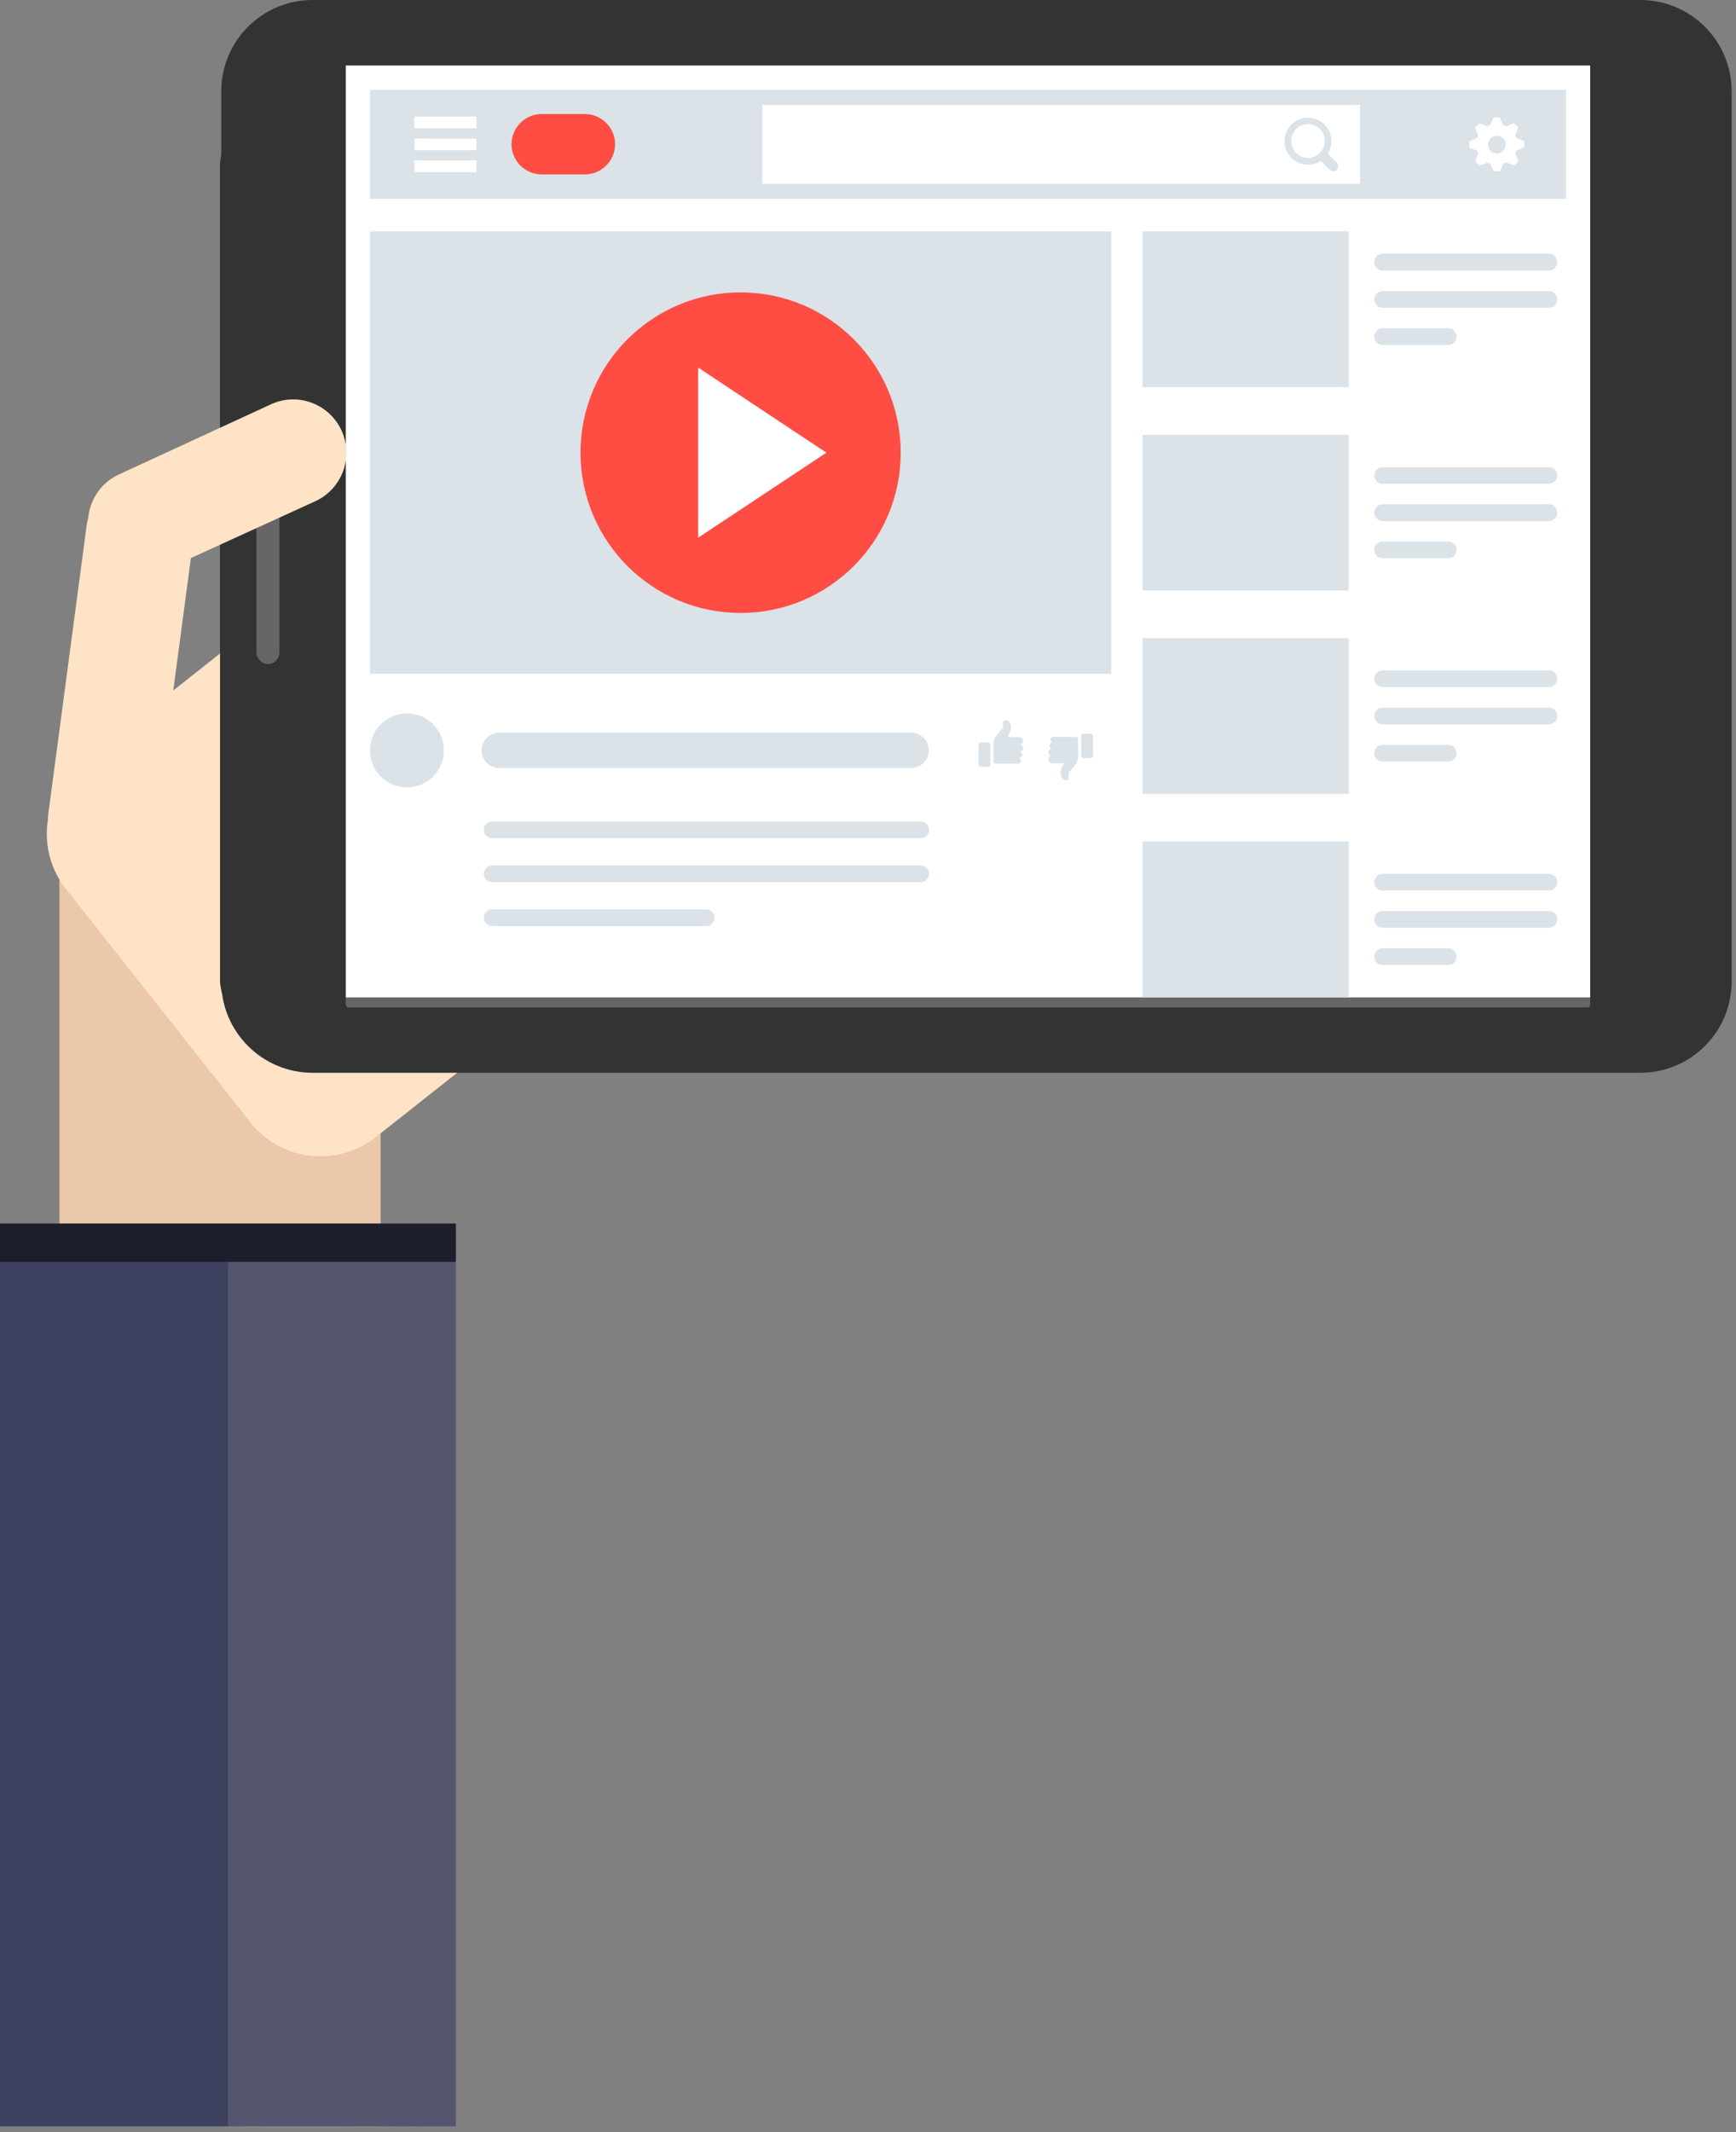 <?xml version="1.0" encoding="UTF-8"?>
<svg width="325px" height="399px" viewBox="0 0 325 399" version="1.1" xmlns="http://www.w3.org/2000/svg" xmlns:xlink="http://www.w3.org/1999/xlink">
    <rect x="0" y="0" width="325" height="399" fill="#808080" stroke="none"/>
    <!-- Generator: Sketch 56.2 (81672) - https://sketch.com -->
    <title>Group 6</title>
    <desc>Created with Sketch.</desc>
    <g id="mid-level-feature-pages" stroke="none" stroke-width="1" fill="none" fill-rule="evenodd">
        <g id="midlevel_youtube" transform="translate(-175, -663)">
            <g id="Group-3" transform="translate(0, 491)">
                <g id="Group-7">
                    <g id="Group-6" transform="translate(175, 172)">
                        <g id="hands-holding-device" transform="translate(0, 23.083)" fill-rule="nonzero">
                            <rect id="Rectangle" fill="#EAC8A9" x="11.123" y="138.276" width="60.141" height="103.63"></rect>
                            <path d="M29.059,131.549 C28.752,134.208 27.394,136.633 25.288,138.284 C23.183,139.936 20.504,140.677 17.849,140.342 L17.849,140.342 C15.191,140.035 12.766,138.677 11.114,136.571 C9.463,134.465 8.722,131.786 9.056,129.131 L16.178,75.579 C16.463,72.911 17.815,70.47 19.926,68.814 C22.038,67.158 24.729,66.426 27.389,66.786 L27.389,66.786 C30.047,67.093 32.472,68.451 34.124,70.557 C35.775,72.663 36.516,75.342 36.181,77.997 L29.059,131.549 Z" id="Path" fill="#FFE3C7"></path>
                            <path d="M70.341,189.717 C63.113,195.421 52.634,194.202 46.908,186.991 L12.354,143.288 C6.65,136.06 7.869,125.58 15.079,119.854 L65.461,80.02 C72.688,74.316 83.168,75.535 88.893,82.746 L123.448,126.449 C129.156,133.691 127.938,144.186 120.722,149.927 L70.341,189.717 Z" id="Path" fill="#FFE3C7"></path>
                            <polygon id="Path" fill="#3E4260" points="85.332 374.818 1.42108547e-14 374.818 1.42108547e-14 205.897 85.332 205.897"></polygon>
                            <path d="M85.332,374.797 C67.902,374.797 57.096,375.636 42.688,374.797 L42.688,205.897 L85.332,205.897 L85.332,374.797 Z" id="Path" fill="#A5A5A5" opacity="0.2"></path>
                            <rect id="Rectangle" fill="#1C1F2B" x="0" y="205.897" width="85.332" height="7.167"></rect>
                            <path d="M49.107,0 L289.056,0 C293.426,0 296.969,3.543 296.969,7.914 L296.969,160.347 C296.969,164.718 293.426,168.261 289.056,168.261 L49.15,168.261 C47.04,168.261 45.016,167.423 43.524,165.931 C42.032,164.438 41.193,162.414 41.193,160.303 L41.193,7.914 C41.193,3.543 44.736,0 49.107,0 Z" id="Path" fill="#332D2D"></path>
                            <path d="M57.152,8.09 L281.011,8.09 C285.381,8.09 288.924,11.633 288.924,16.004 L288.924,152.301 C288.924,154.412 288.085,156.436 286.593,157.929 C285.101,159.421 283.077,160.26 280.967,160.26 L57.152,160.26 C52.757,160.26 49.194,156.697 49.194,152.301 L49.194,16.004 C49.219,11.626 52.774,8.09 57.152,8.09 Z" id="Path" fill="#FFFFFF"></path>
                        </g>
                        <g id="device" transform="translate(12.09, 0)">
                            <path d="M46.377,0 L295.051,0 C304.454,0.027 312.071,7.649 312.098,17.059 L312.098,183.674 C312.081,193.092 304.462,200.726 295.051,200.753 L46.377,200.753 C36.974,200.726 29.357,193.104 29.33,183.694 L29.33,17.059 C29.357,7.649 36.974,0.027 46.377,0 Z" id="Path" fill="#333333"></path>
                            <path d="M52.642,187.897 L52.642,12.856 C52.642,12.52 52.83,12.243 53.057,12.243 L285.199,12.243 C285.426,12.243 285.614,12.52 285.614,12.856 L285.614,187.897 C285.614,188.243 285.426,188.52 285.199,188.52 L53.057,188.52 C52.83,188.471 52.642,188.194 52.642,187.897 Z" id="Path" fill="#666666"></path>
                            <rect id="Rectangle" fill="#666666" x="35.922" y="76.454" width="4.289" height="47.825" rx="2.144"></rect>
                            <rect id="Rectangle" fill="#FFFFFF" fill-rule="nonzero" x="52.642" y="12.263" width="232.971" height="174.378"></rect>
                            <rect id="Rectangle" fill="#DBE2E8" fill-rule="nonzero" x="57.178" y="16.812" width="223.91" height="20.402"></rect>
                            <rect id="Rectangle" fill="#FFFFFF" fill-rule="nonzero" x="130.622" y="19.64" width="111.905" height="14.755"></rect>
                            <rect id="Rectangle" fill="#FFFFFF" fill-rule="nonzero" x="65.499" y="21.816" width="11.621" height="2.186"></rect>
                            <rect id="Rectangle" fill="#FFFFFF" fill-rule="nonzero" x="65.499" y="25.92" width="11.621" height="2.186"></rect>
                            <rect id="Rectangle" fill="#FFFFFF" fill-rule="nonzero" x="65.499" y="30.034" width="11.621" height="2.186"></rect>
                            <rect id="Rectangle" fill="#DBE2E8" fill-rule="nonzero" x="57.178" y="43.315" width="138.775" height="82.783"></rect>
                            <rect id="Rectangle" fill="#DBE2E8" fill-rule="nonzero" x="201.813" y="43.315" width="38.6" height="29.134"></rect>
                            <path d="M158.529,143.731 L81.449,143.731 C80.561,143.747 79.704,143.407 79.069,142.786 C78.434,142.166 78.074,141.317 78.069,140.428 L78.069,140.428 C78.069,138.593 79.555,137.106 81.389,137.106 L158.47,137.106 C160.302,137.111 161.785,138.595 161.79,140.428 L161.79,140.428 C161.775,142.231 160.33,143.694 158.529,143.731 L158.529,143.731 Z" id="Path" fill="#DBE2E8" fill-rule="nonzero"></path>
                            <path d="M277.886,50.623 L246.747,50.623 C245.885,50.623 245.185,49.924 245.185,49.061 L245.185,49.061 C245.178,48.641 245.339,48.236 245.632,47.937 C245.926,47.637 246.328,47.469 246.747,47.469 L277.886,47.469 C278.748,47.469 279.447,48.168 279.447,49.031 L279.447,49.031 C279.455,49.451 279.294,49.856 279,50.155 C278.707,50.455 278.305,50.624 277.886,50.623 L277.886,50.623 Z" id="Path" fill="#DBE2E8" fill-rule="nonzero"></path>
                            <path d="M277.886,57.595 L246.747,57.595 C245.885,57.595 245.186,56.896 245.186,56.033 L245.186,56.033 C245.186,55.618 245.35,55.221 245.643,54.928 C245.936,54.635 246.333,54.47 246.747,54.47 L277.886,54.47 C278.748,54.47 279.447,55.17 279.447,56.033 L279.447,56.033 C279.447,56.896 278.748,57.595 277.886,57.595 L277.886,57.595 Z" id="Path" fill="#DBE2E8" fill-rule="nonzero"></path>
                            <path d="M259.031,64.557 L246.747,64.557 C245.885,64.557 245.186,63.858 245.186,62.995 L245.186,62.995 C245.186,62.581 245.35,62.183 245.643,61.89 C245.936,61.597 246.333,61.432 246.747,61.432 L259.031,61.432 C259.893,61.432 260.592,62.132 260.592,62.995 L260.592,62.995 C260.592,63.858 259.893,64.557 259.031,64.557 L259.031,64.557 Z" id="Path" fill="#DBE2E8" fill-rule="nonzero"></path>
                            <path d="M277.886,90.527 L246.747,90.527 C245.9,90.527 245.207,89.851 245.186,89.004 L245.186,89.004 C245.186,88.141 245.885,87.441 246.747,87.441 L277.886,87.441 C278.3,87.441 278.697,87.606 278.99,87.899 C279.283,88.192 279.447,88.589 279.447,89.004 L279.447,89.004 C279.426,89.851 278.733,90.527 277.886,90.527 L277.886,90.527 Z" id="Path" fill="#DBE2E8" fill-rule="nonzero"></path>
                            <path d="M277.886,97.499 L246.747,97.499 C246.331,97.499 245.933,97.333 245.64,97.038 C245.346,96.742 245.183,96.343 245.186,95.926 L245.186,95.926 C245.186,95.512 245.35,95.115 245.643,94.822 C245.936,94.529 246.333,94.364 246.747,94.364 L277.886,94.364 C278.748,94.364 279.447,95.063 279.447,95.926 L279.447,95.926 C279.45,96.343 279.286,96.742 278.993,97.038 C278.7,97.333 278.302,97.499 277.886,97.499 L277.886,97.499 Z" id="Path" fill="#DBE2E8" fill-rule="nonzero"></path>
                            <path d="M259.031,104.461 L246.747,104.461 C245.885,104.461 245.186,103.761 245.186,102.898 L245.186,102.898 C245.186,102.484 245.35,102.087 245.643,101.794 C245.936,101.5 246.333,101.336 246.747,101.336 L259.031,101.336 C259.893,101.336 260.592,102.035 260.592,102.898 L260.592,102.898 C260.592,103.761 259.893,104.461 259.031,104.461 Z" id="Path" fill="#DBE2E8" fill-rule="nonzero"></path>
                            <path d="M277.886,128.561 L246.747,128.561 C246.334,128.564 245.937,128.401 245.644,128.11 C245.351,127.818 245.186,127.422 245.186,127.009 L245.186,127.009 C245.186,126.594 245.35,126.197 245.643,125.904 C245.936,125.611 246.333,125.446 246.747,125.446 L277.886,125.446 C278.748,125.446 279.447,126.146 279.447,127.009 L279.447,127.009 C279.447,127.422 279.282,127.818 278.989,128.11 C278.696,128.401 278.299,128.564 277.886,128.561 Z" id="Path" fill="#DBE2E8" fill-rule="nonzero"></path>
                            <path d="M160.288,156.854 L80.045,156.854 C79.626,156.855 79.224,156.686 78.931,156.386 C78.637,156.087 78.476,155.682 78.484,155.262 L78.484,155.262 C78.5,154.411 79.194,153.729 80.045,153.729 L160.288,153.729 C160.702,153.729 161.1,153.894 161.392,154.187 C161.685,154.48 161.85,154.878 161.85,155.292 L161.85,155.292 C161.85,155.706 161.685,156.104 161.392,156.397 C161.1,156.69 160.702,156.854 160.288,156.854 Z" id="Path" fill="#DBE2E8" fill-rule="nonzero"></path>
                            <path d="M160.288,165.082 L80.045,165.082 C79.183,165.082 78.484,164.383 78.484,163.52 L78.484,163.52 C78.484,162.657 79.183,161.957 80.045,161.957 L160.288,161.957 C160.702,161.957 161.1,162.122 161.392,162.415 C161.685,162.708 161.85,163.105 161.85,163.52 L161.85,163.52 C161.85,163.934 161.685,164.332 161.392,164.625 C161.1,164.918 160.702,165.082 160.288,165.082 Z" id="Path" fill="#DBE2E8" fill-rule="nonzero"></path>
                            <path d="M120.137,173.3 L80.045,173.3 C79.183,173.3 78.484,172.601 78.484,171.738 L78.484,171.738 C78.484,171.324 78.648,170.926 78.941,170.633 C79.234,170.34 79.631,170.175 80.045,170.175 L120.137,170.175 C120.55,170.175 120.946,170.34 121.238,170.634 C121.529,170.927 121.691,171.324 121.689,171.738 L121.689,171.738 C121.691,172.151 121.529,172.549 121.238,172.842 C120.946,173.136 120.55,173.3 120.137,173.3 Z" id="Path" fill="#DBE2E8" fill-rule="nonzero"></path>
                            <path d="M277.886,135.553 L246.747,135.553 C245.885,135.553 245.186,134.853 245.186,133.99 L245.186,133.99 C245.186,133.576 245.35,133.179 245.643,132.886 C245.936,132.593 246.333,132.428 246.747,132.428 L277.886,132.428 C278.748,132.428 279.447,133.127 279.447,133.99 L279.447,133.99 C279.447,134.853 278.748,135.553 277.886,135.553 L277.886,135.553 Z" id="Path" fill="#DBE2E8" fill-rule="nonzero"></path>
                            <path d="M259.031,142.515 L246.747,142.515 C246.334,142.518 245.937,142.355 245.644,142.064 C245.351,141.772 245.186,141.376 245.186,140.962 L245.186,140.962 C245.186,140.548 245.35,140.151 245.643,139.857 C245.936,139.564 246.333,139.4 246.747,139.4 L259.031,139.4 C259.893,139.4 260.592,140.099 260.592,140.962 L260.592,140.962 C260.592,141.376 260.427,141.772 260.134,142.064 C259.841,142.355 259.444,142.518 259.031,142.515 Z" id="Path" fill="#DBE2E8" fill-rule="nonzero"></path>
                            <path d="M277.886,166.645 L246.747,166.645 C245.885,166.645 245.186,165.945 245.186,165.082 L245.186,165.082 C245.186,164.668 245.35,164.271 245.643,163.978 C245.936,163.685 246.333,163.52 246.747,163.52 L277.886,163.52 C278.748,163.52 279.447,164.219 279.447,165.082 L279.447,165.082 C279.447,165.945 278.748,166.645 277.886,166.645 L277.886,166.645 Z" id="Path" fill="#DBE2E8" fill-rule="nonzero"></path>
                            <path d="M277.886,173.607 L246.747,173.607 C245.885,173.607 245.186,172.907 245.186,172.044 L245.186,172.044 C245.186,171.63 245.35,171.233 245.643,170.94 C245.936,170.647 246.333,170.482 246.747,170.482 L277.886,170.482 C278.748,170.482 279.447,171.182 279.447,172.044 L279.447,172.044 C279.447,172.907 278.748,173.607 277.886,173.607 L277.886,173.607 Z" id="Path" fill="#DBE2E8" fill-rule="nonzero"></path>
                            <path d="M259.031,180.579 L246.747,180.579 C246.333,180.579 245.936,180.414 245.643,180.121 C245.35,179.828 245.186,179.431 245.186,179.016 L245.186,179.016 C245.186,178.602 245.35,178.205 245.643,177.912 C245.936,177.619 246.333,177.454 246.747,177.454 L259.031,177.454 C259.885,177.454 260.581,178.141 260.592,178.997 L260.592,178.997 C260.597,179.415 260.435,179.817 260.142,180.114 C259.848,180.412 259.448,180.579 259.031,180.579 Z" id="Path" fill="#DBE2E8" fill-rule="nonzero"></path>
                            <rect id="Rectangle" fill="#DBE2E8" fill-rule="nonzero" x="201.813" y="81.369" width="38.6" height="29.134"></rect>
                            <rect id="Rectangle" fill="#DBE2E8" fill-rule="nonzero" x="201.813" y="119.423" width="38.6" height="29.134"></rect>
                            <rect id="Rectangle" fill="#DBE2E8" fill-rule="nonzero" x="201.813" y="157.478" width="38.6" height="29.134"></rect>
                            <path d="M71.013,140.428 C71.013,144.252 67.916,147.351 64.096,147.351 C60.275,147.351 57.178,144.252 57.178,140.428 C57.178,136.605 60.275,133.506 64.096,133.506 C67.916,133.506 71.013,136.605 71.013,140.428 Z" id="Path" fill="#DBE2E8" fill-rule="nonzero"></path>
                            <path d="M97.418,32.635 L89.315,32.635 C86.203,32.624 83.683,30.102 83.672,26.988 L83.672,26.988 C83.683,23.874 86.203,21.352 89.315,21.341 L97.418,21.341 C100.53,21.352 103.05,23.874 103.061,26.988 L103.061,26.988 C103.05,30.102 100.53,32.624 97.418,32.635 Z" id="Path" fill="#FF4D43" fill-rule="nonzero"></path>
                            <path d="M238.16,31.764 C237.985,31.945 237.744,32.047 237.493,32.047 C237.241,32.047 237,31.945 236.825,31.764 L235.195,30.103 C233.516,31.211 231.299,31.038 229.812,29.682 C228.325,28.327 227.947,26.134 228.894,24.358 C229.84,22.582 231.87,21.675 233.824,22.156 C235.777,22.636 237.155,24.382 237.171,26.395 C237.166,27.236 236.923,28.059 236.47,28.768 L238.16,30.429 C238.505,30.807 238.505,31.387 238.16,31.764 Z M232.784,23.24 C231.043,23.24 229.631,24.652 229.631,26.395 C229.631,28.137 231.043,29.549 232.784,29.549 C234.525,29.549 235.936,28.137 235.936,26.395 C235.939,25.555 235.606,24.75 235.012,24.157 C234.418,23.565 233.612,23.235 232.774,23.24 L232.784,23.24 Z" id="Shape" fill="#DBE2E8" fill-rule="nonzero"></path>
                            <path d="M271.848,25.861 L271.581,25.247 C271.801,24.787 271.986,24.311 272.134,23.823 L271.334,23.052 C270.85,23.206 270.378,23.394 269.921,23.616 L269.288,23.359 C269.11,22.886 268.899,22.427 268.656,21.984 L267.529,21.984 C267.306,22.433 267.111,22.895 266.946,23.368 L266.314,23.616 C265.844,23.408 265.362,23.23 264.871,23.082 L264.071,23.863 C264.235,24.337 264.43,24.799 264.654,25.247 L264.397,25.87 C263.913,26.046 263.441,26.25 262.983,26.484 L262.983,27.591 C263.44,27.816 263.912,28.008 264.397,28.165 L264.654,28.788 C264.437,29.245 264.255,29.717 264.11,30.202 L264.901,30.983 C265.387,30.824 265.863,30.632 266.324,30.41 L266.946,30.667 C267.124,31.139 267.335,31.599 267.579,32.041 L268.705,32.041 C268.936,31.595 269.134,31.132 269.298,30.657 L269.931,30.41 C270.399,30.619 270.881,30.797 271.373,30.944 L272.164,30.162 C272.007,29.687 271.816,29.225 271.591,28.778 L271.848,28.165 C272.333,27.99 272.805,27.782 273.261,27.542 L273.261,26.434 C272.802,26.213 272.33,26.022 271.848,25.861 L271.848,25.861 Z M269.782,27.018 C269.798,27.69 269.406,28.305 268.789,28.572 C268.173,28.84 267.456,28.707 266.976,28.236 C266.497,27.764 266.351,27.049 266.607,26.428 C266.863,25.806 267.47,25.402 268.142,25.406 C269.039,25.4 269.772,26.12 269.782,27.018 Z" id="Shape" fill="#FFFFFF" fill-rule="nonzero"></path>
                            <rect id="Rectangle" fill="#DBE2E8" fill-rule="nonzero" x="171.109" y="138.935" width="2.223" height="4.579" rx="0.446"></rect>
                            <path d="M178.867,139.36 L178.788,139.36 C179.146,139.318 179.415,139.014 179.415,138.653 C179.415,138.292 179.146,137.989 178.788,137.946 L176.515,137.946 C176.88,137.443 177.108,136.853 177.177,136.235 C177.177,135.325 176.683,134.821 176.357,134.762 C176.072,134.698 175.786,134.867 175.704,135.147 C175.606,135.424 175.774,135.948 175.704,136.136 C175.313,136.677 174.887,137.193 174.43,137.679 C174.066,138.165 173.885,138.764 173.916,139.37 L173.916,142.466 C173.916,142.708 174.109,142.905 174.351,142.911 L178.56,142.911 C178.697,142.911 178.827,142.856 178.924,142.76 C179.02,142.663 179.074,142.533 179.074,142.396 C179.074,142.112 178.844,141.882 178.56,141.882 L178.63,141.882 C178.975,141.882 179.257,141.605 179.262,141.259 C179.262,140.909 178.979,140.626 178.63,140.626 L178.867,140.626 C179.211,140.626 179.489,140.347 179.489,140.003 C179.492,139.835 179.428,139.673 179.311,139.553 C179.194,139.432 179.034,139.363 178.867,139.36 L178.867,139.36 Z" id="Path" fill="#DBE2E8" fill-rule="nonzero"></path>
                            <rect id="Rectangle" fill="#DBE2E8" fill-rule="nonzero" x="190.33" y="137.303" width="2.223" height="4.569" rx="0.446"></rect>
                            <path d="M184.796,141.417 L184.875,141.417 C184.486,141.423 184.173,141.74 184.173,142.129 C184.173,142.316 184.247,142.494 184.379,142.626 C184.511,142.757 184.689,142.831 184.875,142.831 L187.138,142.831 C186.782,143.342 186.558,143.933 186.486,144.552 C186.486,145.462 186.98,145.966 187.306,146.026 C187.594,146.089 187.881,145.915 187.958,145.63 C188.057,145.363 187.889,144.839 187.958,144.641 C188.027,144.443 188.561,143.979 189.243,143.108 C189.597,142.618 189.772,142.021 189.737,141.417 L189.737,138.322 C189.737,138.082 189.542,137.887 189.302,137.887 L185.092,137.887 C184.809,137.887 184.579,138.117 184.579,138.401 C184.579,138.685 184.809,138.915 185.092,138.915 L185.013,138.915 C184.67,138.915 184.391,139.194 184.391,139.538 C184.391,139.884 184.668,140.166 185.013,140.171 L184.796,140.171 C184.452,140.171 184.173,140.45 184.173,140.794 C184.173,141.138 184.452,141.417 184.796,141.417 L184.796,141.417 Z" id="Path" fill="#DBE2E8" fill-rule="nonzero"></path>
                            <ellipse id="Oval" fill="#FF4D43" fill-rule="nonzero" cx="126.561" cy="84.712" rx="29.973" ry="29.994"></ellipse>
                            <polygon id="Path" fill="#FFFFFF" fill-rule="nonzero" points="118.615 68.79 118.615 100.624 142.619 84.712"></polygon>
                        </g>
                        <path d="M30.448,106.845 C25.453,109.092 19.587,106.858 17.341,101.853 L17.341,101.853 C16.27,99.439 16.202,96.696 17.153,94.231 C18.104,91.766 19.996,89.782 22.409,88.718 L50.895,75.582 C55.926,73.378 61.788,75.669 64.001,80.705 L64.001,80.705 C66.207,85.735 63.942,91.606 58.933,93.841 L30.448,106.845 Z" id="thumb-:)-" fill="#FFE3C7" fill-rule="nonzero"></path>
                    </g>
                </g>
            </g>
        </g>
    </g>
</svg>